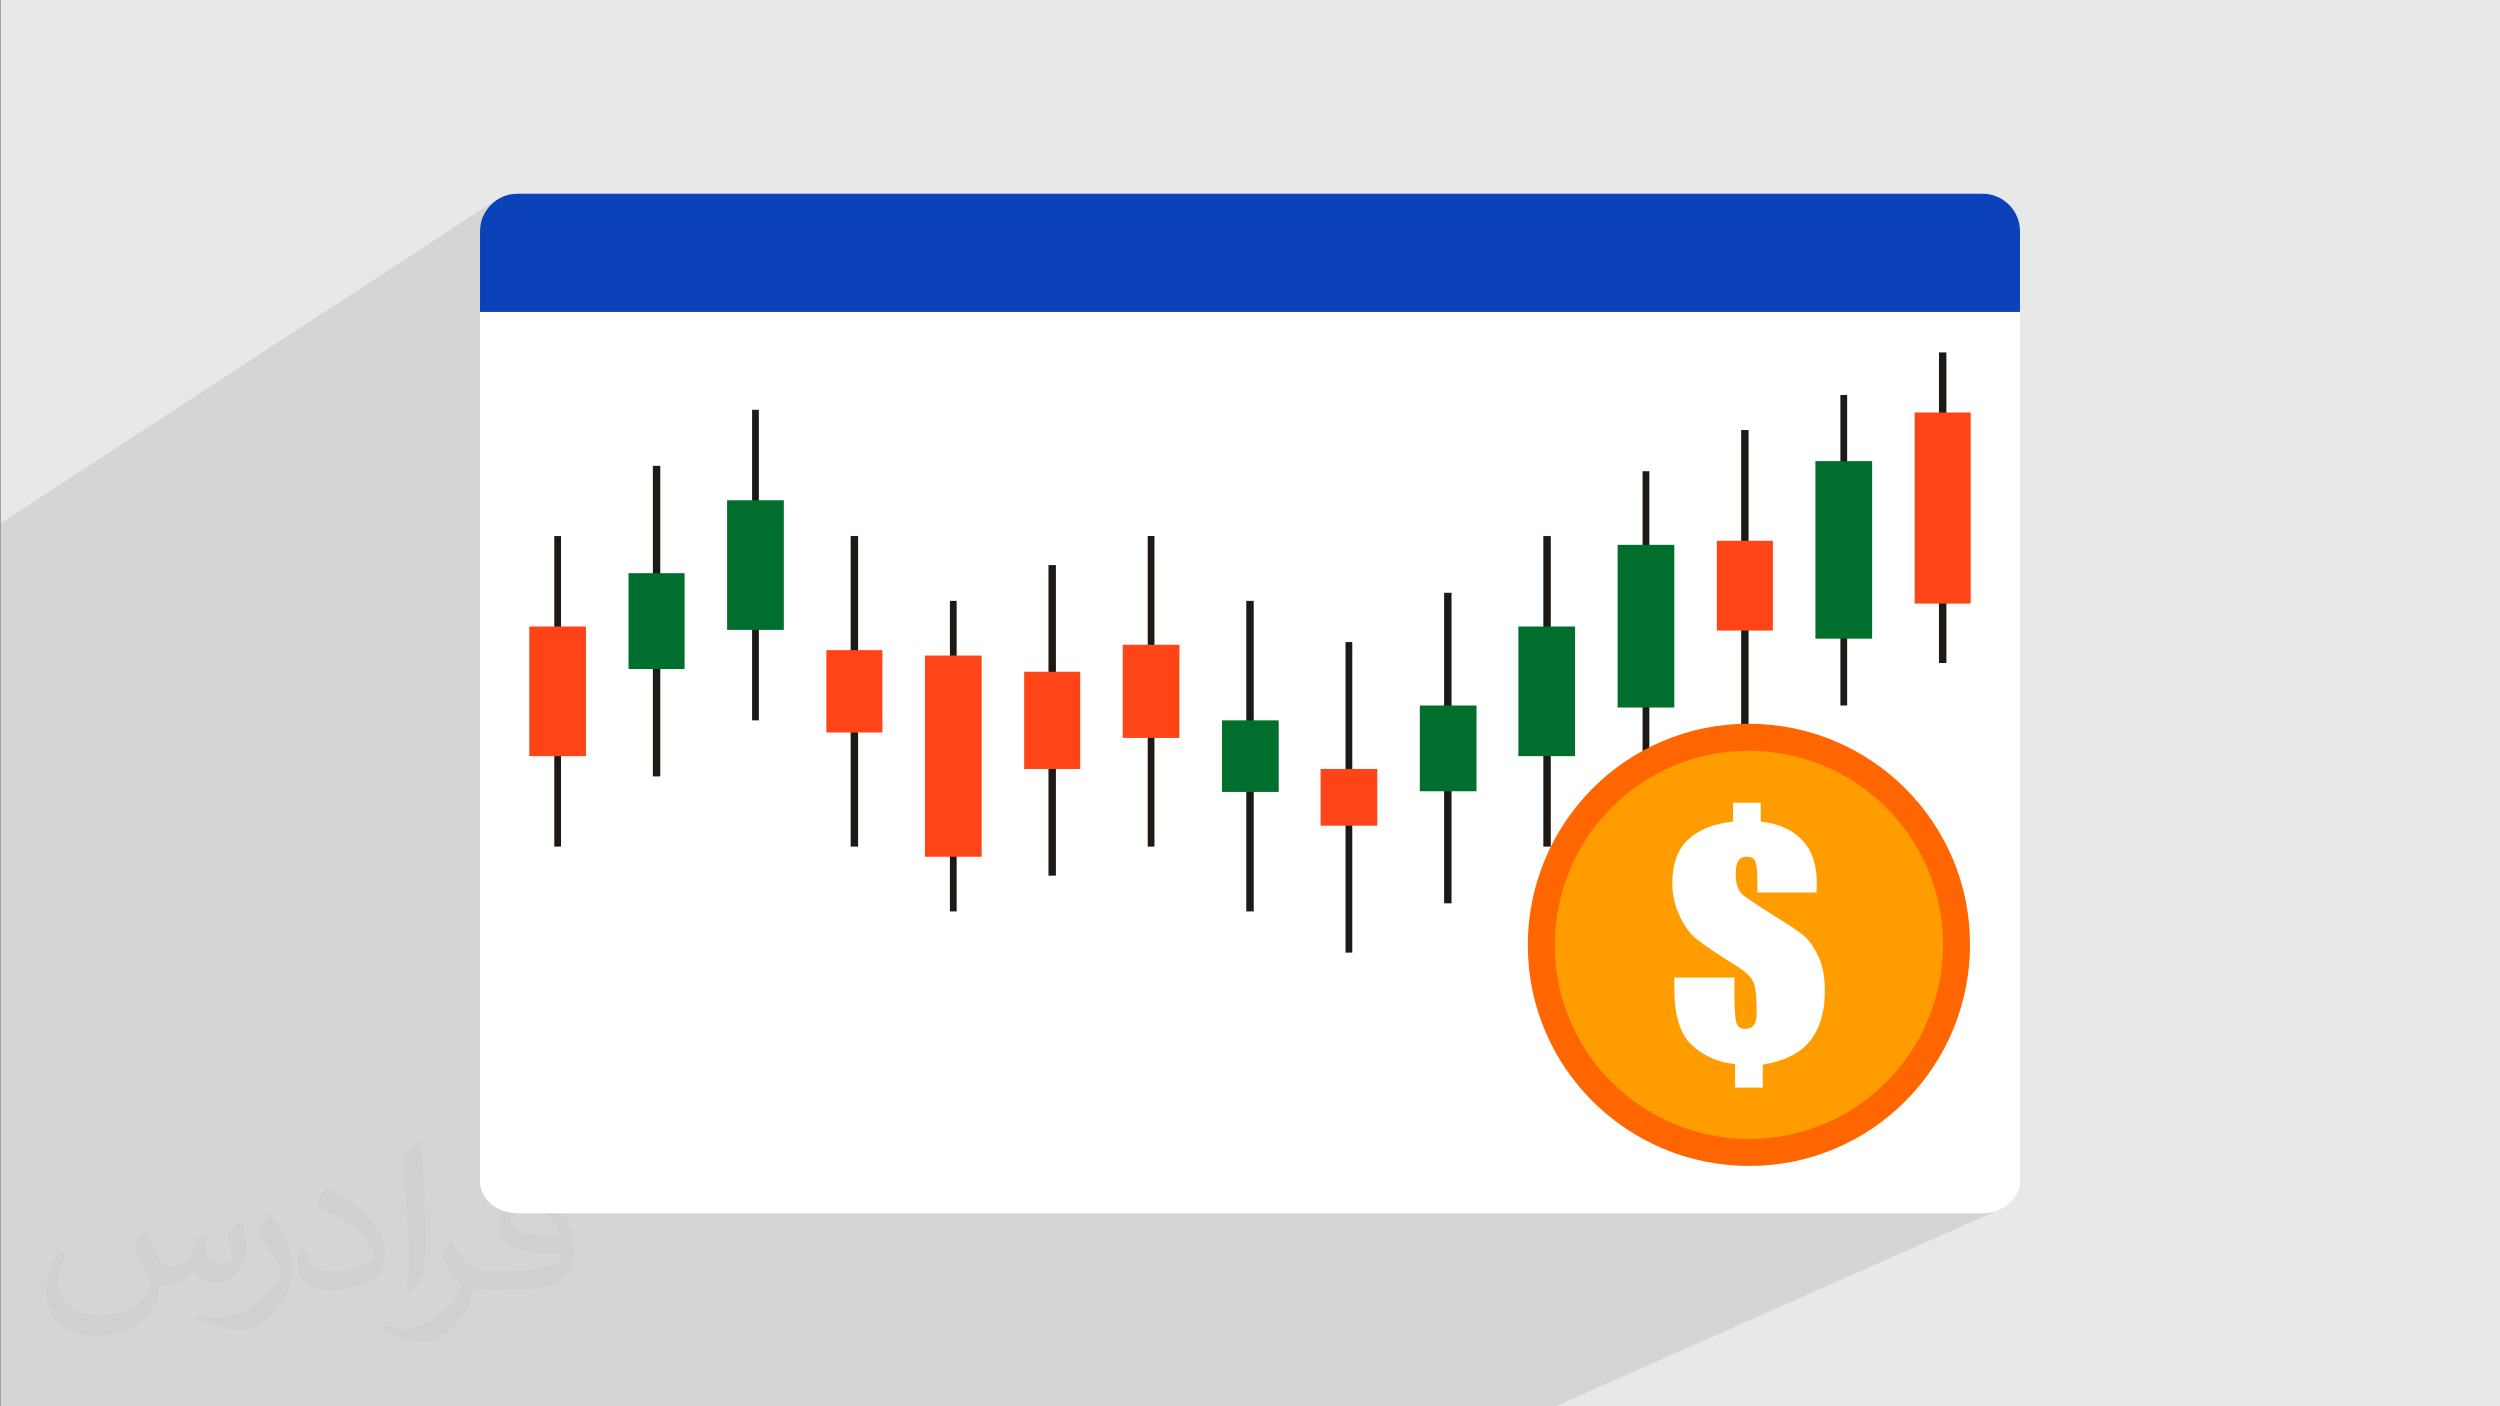 <?xml version="1.0" encoding="UTF-8"?>
<!DOCTYPE svg PUBLIC "-//W3C//DTD SVG 1.1//EN" "http://www.w3.org/Graphics/SVG/1.1/DTD/svg11.dtd">
<!-- Creator: CorelDRAW 2017 -->
<svg xmlns="http://www.w3.org/2000/svg" xml:space="preserve" width="3.703in" height="2.083in" version="1.1" style="shape-rendering:geometricPrecision; text-rendering:geometricPrecision; image-rendering:optimizeQuality; fill-rule:evenodd; clip-rule:evenodd"
viewBox="0 0 3703 2083"
 xmlns:xlink="http://www.w3.org/1999/xlink"
 enable-background="new 0 0 512.052 512.052">
 <rect x="0" y="0" width="3703" height="2083" fill="#808080" stroke="none"/>
 <defs>
  <style type="text/css">
   <![CDATA[
    .fil7 {fill:#006E2C}
    .fil5 {fill:#1D1914}
    .fil0 {fill:#E7E8E8}
    .fil6 {fill:#FF4517}
    .fil8 {fill:#FF6600}
    .fil9 {fill:#FF9D00}
    .fil4 {fill:#0B42BA;fill-rule:nonzero}
    .fil3 {fill:white;fill-rule:nonzero}
    .fil2 {fill:#373435;fill-opacity:0.031}
    .fil1 {fill:#373435;fill-opacity:0.102}
   ]]>
  </style>
 </defs>
 <g id="Layer_x0020_1">
  <polygon class="fil0" points="1,0 3706,0 3706,2083 1,2083 "/>
  <polygon class="fil1" points="2304,2083 2292,2083 220,2083 81,2083 1,2083 1,916 1,879 1,803 1,775 735,296 731,299 727,303 724,307 720,311 718,315 715,320 714,325 712,331 711,336 711,342 711,422 711,461 711,1749 711,1754 712,1758 714,1763 715,1767 718,1772 720,1775 724,1779 727,1783 731,1786 735,1788 740,1791 745,1793 750,1794 755,1796 760,1796 766,1797 2937,1797 2943,1796 2948,1796 2954,1794 2959,1793 2963,1791 "/>
  <path class="fil2" d="M217 1826c7,11 12,21 16,32 3,7 5,19 21,19 5,0 11,-1 17,-5 7,-3 12,-9 14,-17l6 -21 15 -7 1 1c-2,8 -3,15 -3,21 0,18 15,24 27,24 7,0 13,-3 13,-10 0,-8 -4,-22 -8,-35 7,-7 14,-14 22,-20l1 1c4,15 6,30 6,40 0,10 -4,20 -8,27 -7,14 -20,25 -36,25 -12,0 -25,-6 -34,-17l-1 0c-9,11 -22,20 -43,20l-7 0c-1,14 -4,24 -9,33 -13,25 -50,42 -85,42 -49,0 -73,-28 -73,-66 0,-23 8,-45 19,-60l10 4c-7,14 -12,27 -12,40 0,35 29,52 62,52 31,0 68,-19 75,-42 -3,-25 -12,-36 -26,-59 4,-7 10,-15 17,-23l1 0 0 0 2 1 0 0zm564 -133l0 0c10,6 20,14 30,23 -6,8 -12,15 -21,21 -10,-8 -20,-15 -30,-22 7,-8 14,-15 20,-22l0 0 1 0zm5 96l0 0c-17,0 -30,11 -30,19 0,17 33,23 73,23 -5,-20 -22,-42 -43,-42zm-37 93l0 0c22,0 41,-1 55,-4 16,-4 30,-12 30,-18 0,-1 0,-3 -1,-5 -9,1 -19,1 -29,1 -29,0 -52,-7 -61,-23 -2,-4 -4,-10 -4,-15 0,-16 7,-32 19,-42 10,-9 21,-14 33,-14 20,0 37,17 48,43 6,14 11,30 11,51 0,14 -4,25 -12,34 -16,16 -45,21 -90,21l-20 0 -5 0c-11,0 -19,-2 -25,-7l-1 0c0,2 1,5 1,7 0,10 -3,23 -10,33 -20,30 -42,43 -60,43 -19,0 -42,-7 -63,-17l4 -7c7,3 16,5 29,5 34,0 78,-33 84,-64 -1,-2 -4,-6 -7,-10 -10,-12 -16,-22 -22,-32 5,-10 10,-18 14,-25l2 0c14,29 28,46 57,46l5 0 21 0 0 0 -3 -1 0 0zm-146 31l0 0 3 1c15,-14 22,-23 22,-35 1,-9 2,-22 2,-35 0,-50 -1,-104 -7,-151l-2 -1c-8,6 -18,15 -25,23 4,37 9,94 9,133l0 21c0,14 0,29 -3,43l1 1 0 0zm-151 -62l0 0 -10 0c-1,7 -1,12 -1,16 0,32 20,45 48,45 24,0 48,-9 70,-20 7,-12 11,-24 11,-38 0,-18 -10,-35 -25,-51 -17,-18 -40,-34 -60,-44l-2 0c-6,8 -13,19 -13,24 0,3 2,5 8,8 18,8 37,19 52,32 15,14 24,29 24,41 0,2 -2,4 -5,5 -18,9 -35,14 -55,14 -32,0 -41,-15 -41,-33l-1 1 0 0zm-52 -52l0 0 -1 0c-6,9 -12,18 -18,27 11,14 21,30 30,47 2,4 4,8 4,11 0,2 -1,6 -3,9 -17,32 -53,58 -89,58 -11,0 -20,-2 -28,-4l-3 7c25,11 46,17 65,17 13,0 26,-6 42,-20 20,-20 32,-41 32,-60l0 -24c0,-19 -6,-30 -13,-41l-18 -29 0 0 0 2 0 0z"/>
  <g id="_1966660242272">
   <path class="fil3" d="M2992 422l0 1327c0,26 -25,48 -55,48l-2171 0c-30,0 -55,-21 -55,-48l0 -1327c0,-26 25,-48 55,-48l2171 0c30,0 55,21 55,48z"/>
   <path class="fil4" d="M2992 342l0 120 -2281 0 0 -120c0,-30 25,-55 55,-55l2171 0c30,0 55,25 55,55z"/>
   <g>
    <polygon class="fil5" points="821,794 831,794 831,1254 821,1254 "/>
    <polygon class="fil6" points="784,928 868,928 868,1120 784,1120 "/>
    <polygon class="fil5" points="967,690 978,690 978,1150 967,1150 "/>
    <polygon class="fil7" points="931,849 1014,849 1014,991 931,991 "/>
    <polygon class="fil5" points="1114,607 1124,607 1124,1067 1114,1067 "/>
    <polygon class="fil7" points="1077,741 1161,741 1161,933 1077,933 "/>
    <polygon class="fil5" points="1260,794 1271,794 1271,1254 1260,1254 "/>
    <polygon class="fil6" points="1224,963 1307,963 1307,1085 1224,1085 "/>
    <polygon class="fil5" points="1407,890 1417,890 1417,1350 1407,1350 "/>
    <polygon class="fil6" points="1370,971 1454,971 1454,1269 1370,1269 "/>
    <polygon class="fil5" points="1553,837 1564,837 1564,1297 1553,1297 "/>
    <polygon class="fil6" points="1517,995 1600,995 1600,1139 1517,1139 "/>
    <polygon class="fil5" points="1700,794 1710,794 1710,1254 1700,1254 "/>
    <polygon class="fil6" points="1663,955 1747,955 1747,1093 1663,1093 "/>
    <polygon class="fil5" points="1846,890 1857,890 1857,1350 1846,1350 "/>
    <polygon class="fil7" points="1810,1067 1894,1067 1894,1173 1810,1173 "/>
    <polygon class="fil5" points="1993,951 2003,951 2003,1411 1993,1411 "/>
    <polygon class="fil6" points="1956,1139 2040,1139 2040,1223 1956,1223 "/>
    <polygon class="fil5" points="2139,878 2150,878 2150,1338 2139,1338 "/>
    <polygon class="fil7" points="2103,1045 2187,1045 2187,1172 2103,1172 "/>
    <polygon class="fil5" points="2286,794 2297,794 2297,1254 2286,1254 "/>
    <polygon class="fil7" points="2249,928 2333,928 2333,1120 2249,1120 "/>
    <polygon class="fil5" points="2433,698 2443,698 2443,1158 2433,1158 "/>
    <polygon class="fil7" points="2396,807 2480,807 2480,1048 2396,1048 "/>
    <polygon class="fil5" points="2579,637 2590,637 2590,1097 2579,1097 "/>
    <polygon class="fil6" points="2543,801 2626,801 2626,934 2543,934 "/>
    <polygon class="fil5" points="2726,585 2736,585 2736,1045 2726,1045 "/>
    <polygon class="fil7" points="2689,683 2773,683 2773,946 2689,946 "/>
    <polygon class="fil5" points="2872,522 2883,522 2883,982 2872,982 "/>
    <polygon class="fil6" points="2836,611 2919,611 2919,894 2836,894 "/>
   </g>
   <g>
    <path class="fil8" d="M2263 1400c0,-181 146,-328 327,-328 181,0 328,146 328,327 0,181 -146,328 -327,328 -181,0 -328,-146 -328,-327z"/>
    <path class="fil9" d="M2878 1399c0,159 -128,288 -287,288 -159,0 -288,-128 -288,-287 0,-159 128,-288 287,-288 159,0 288,128 288,287z"/>
    <path class="fil3" d="M2692 1322l-89 0 0 -15c0,-16 -1,-26 -3,-31 -2,-5 -6,-7 -13,-7 -5,0 -10,2 -12,6 -3,4 -4,11 -4,19 0,14 3,24 8,29 5,6 22,16 48,33 23,14 38,24 46,31 8,7 15,18 21,31 6,13 9,30 9,50 0,32 -8,57 -23,75 -15,18 -38,29 -69,34l0 34 -41 0 0 -35c-24,-2 -45,-11 -63,-27 -18,-16 -27,-44 -27,-84l0 -17 89 0 0 22c0,24 1,39 3,45 2,6 6,9 13,9 6,0 10,-2 13,-6 3,-4 4,-10 4,-18 0,-20 -1,-34 -4,-43 -3,-9 -12,-18 -29,-28 -27,-17 -46,-30 -56,-38 -10,-8 -18,-19 -25,-34 -7,-15 -11,-31 -11,-49 0,-27 7,-48 22,-63 15,-15 38,-25 68,-28l0 -28 41 0 0 28c28,3 48,13 62,28 14,15 21,36 21,62 0,4 0,9 -1,17z"/>
   </g>
  </g>
 </g>
</svg>
